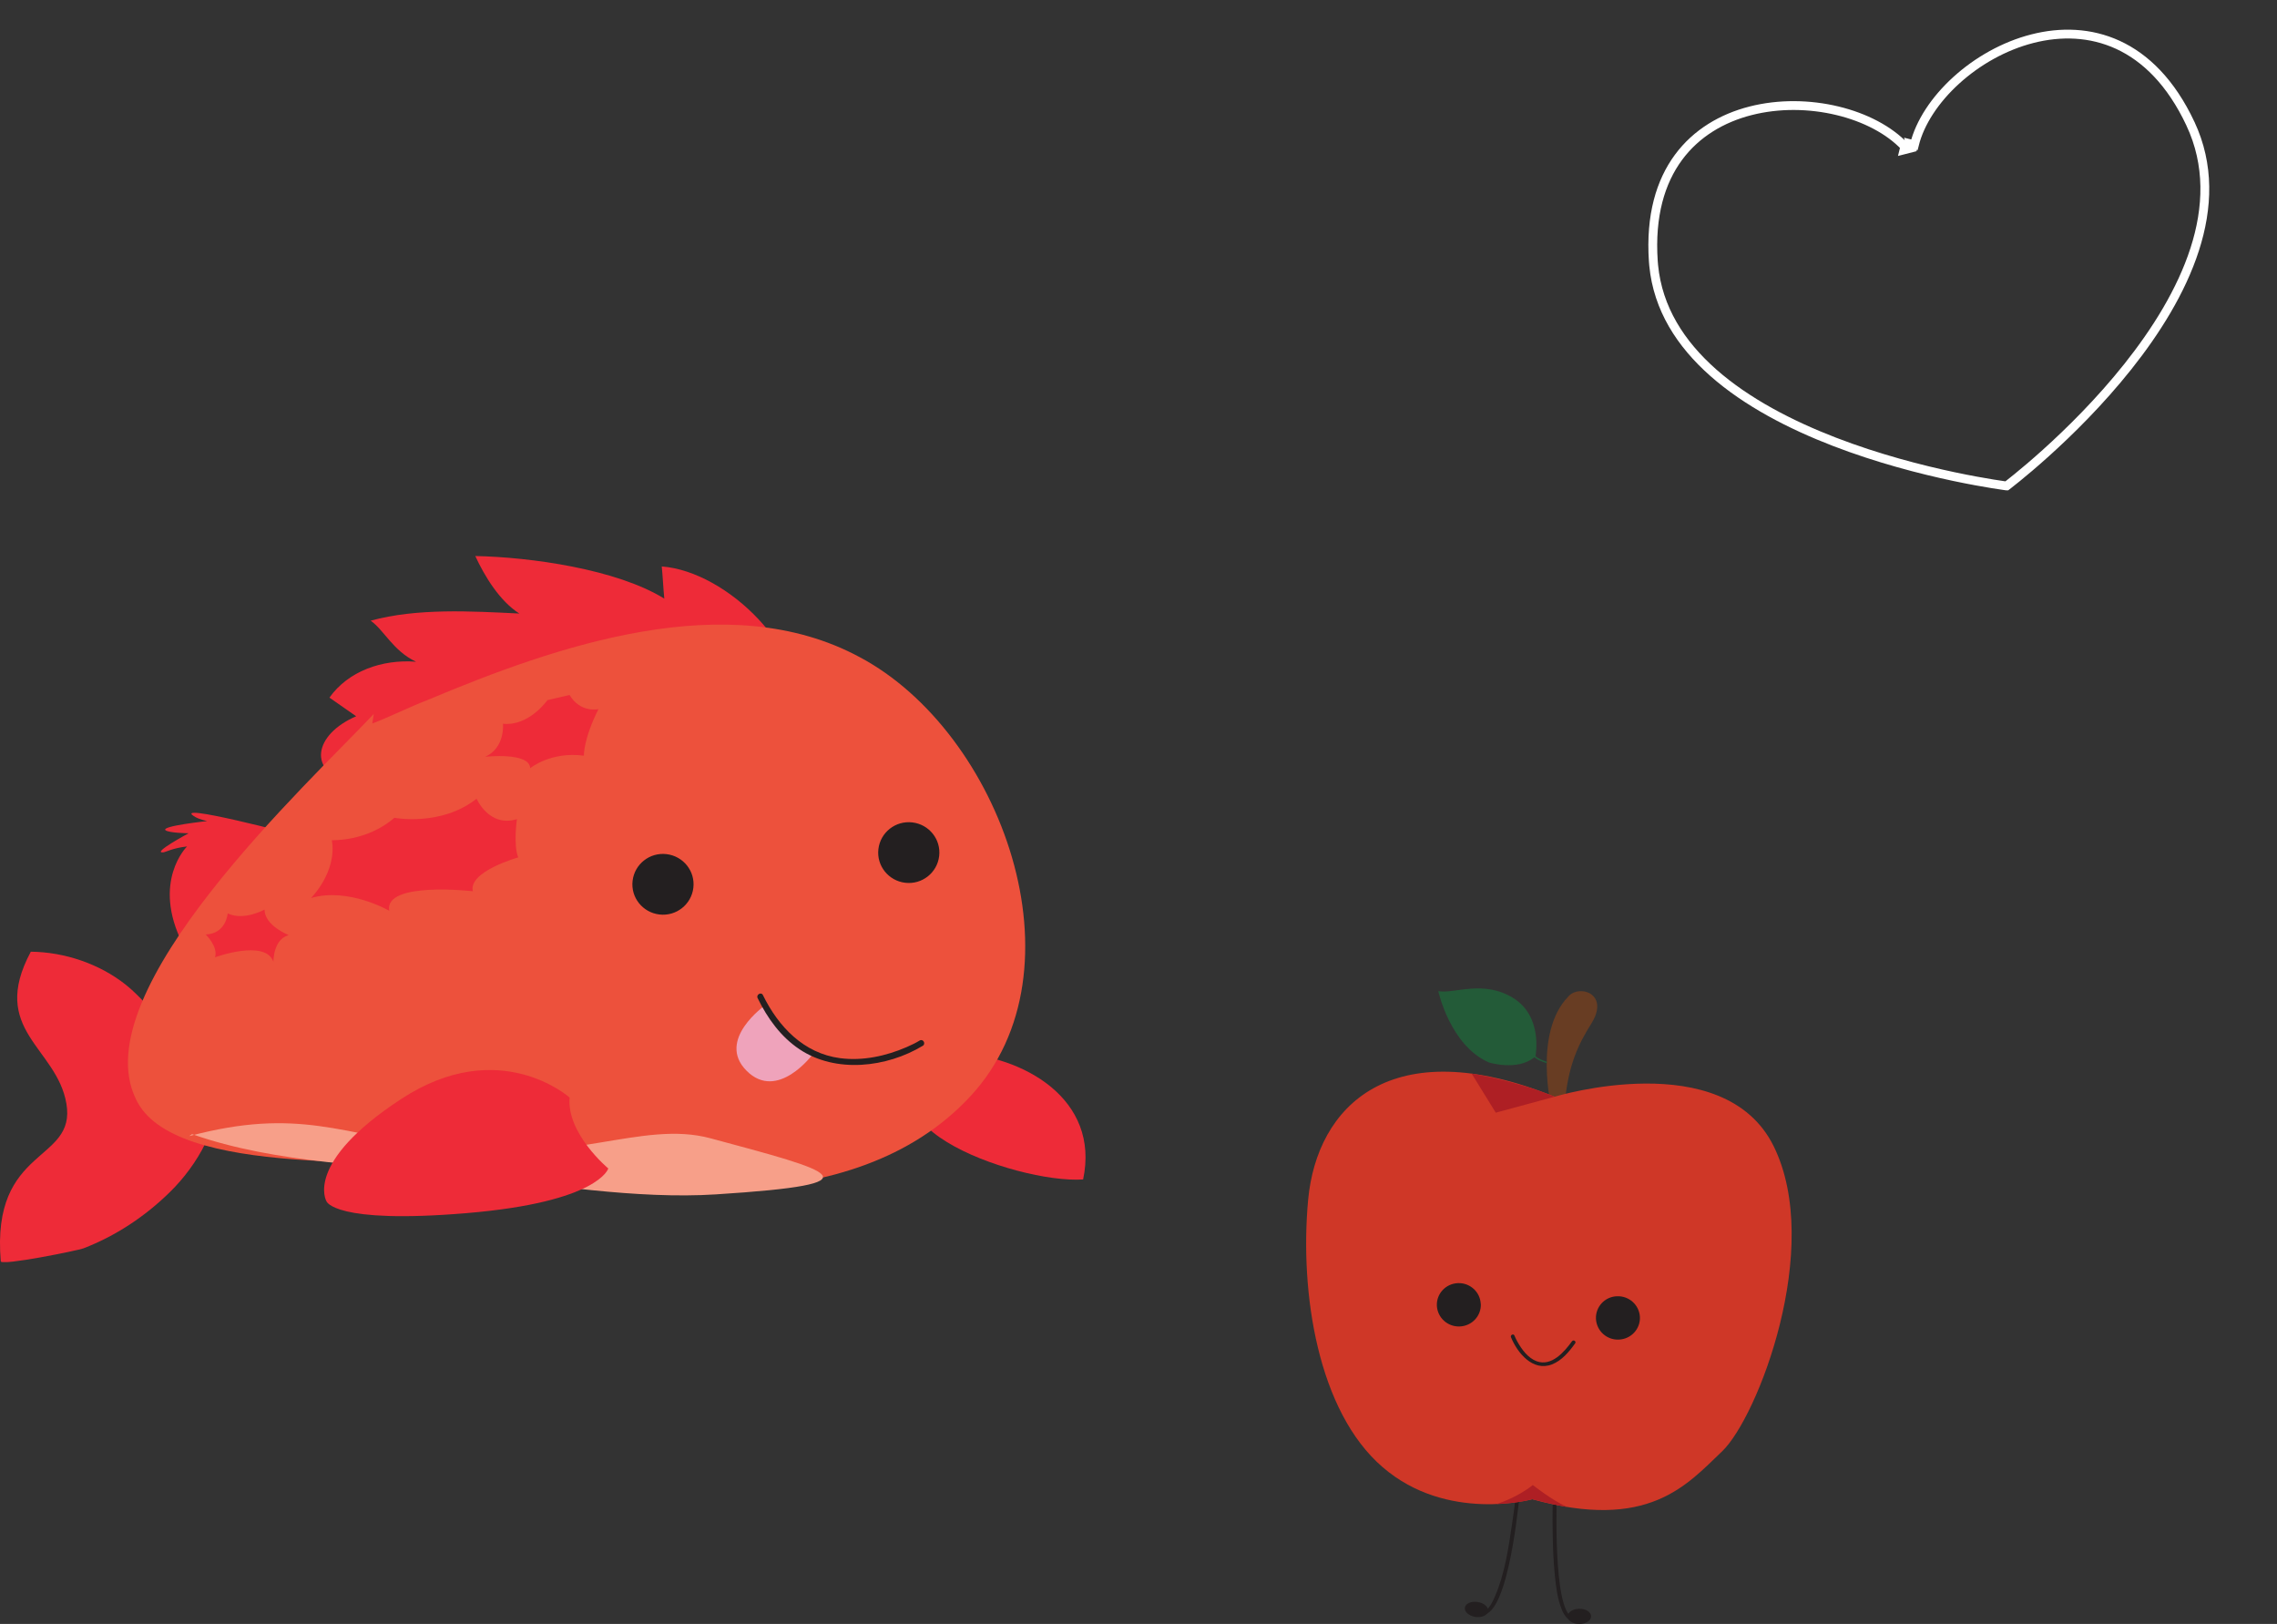 <svg xmlns="http://www.w3.org/2000/svg" width="258" height="184" viewBox="0 0 258 184" fill="none"><rect x="0" y="0" width="258" height="184" fill="#333333" stroke="none"/><path d="M230.277 4.384C233.489 3.561 236.869 3.65 239.983 5.085C243.092 6.519 245.988 9.321 248.195 14.022L248.195 14.023C252.552 23.325 247.474 33.528 241.094 41.547C237.922 45.534 234.469 48.929 231.805 51.329C230.474 52.529 229.342 53.478 228.543 54.127C228.144 54.451 227.829 54.7 227.614 54.868C227.506 54.952 227.423 55.015 227.368 55.058L227.366 55.058C227.363 55.058 227.359 55.057 227.355 55.057C227.282 55.047 227.174 55.033 227.032 55.013C226.748 54.973 226.33 54.911 225.798 54.825C224.732 54.653 223.206 54.383 221.369 53.994C217.695 53.215 212.787 51.96 207.839 50.05C202.886 48.138 197.921 45.582 194.113 42.216C190.429 38.96 187.848 34.968 187.373 30.075L187.333 29.599C186.981 24.422 188.156 20.578 190.183 17.829C192.212 15.078 195.131 13.378 198.344 12.556C201.56 11.733 205.056 11.793 208.203 12.552C211.321 13.303 214.054 14.73 215.83 16.61L215.739 16.979L216.565 16.767L216.441 16.29L216.913 16.408C217.539 13.883 219.252 11.29 221.643 9.112C224.03 6.938 227.061 5.206 230.277 4.384Z" stroke="white"></path><g clip-path="url(#clip0_305_663)"><path d="M176.025 167.728C175.92 169.734 175.897 171.739 175.932 173.744C175.955 175.334 176.013 176.924 176.177 178.515C176.305 179.805 176.468 181.154 176.958 182.364C177.25 183.078 177.81 183.931 178.72 183.643C178.977 183.562 178.895 183.136 178.627 183.228C176.025 184.058 176.352 171.186 176.387 169.676C176.41 169.042 176.422 168.397 176.468 167.752C176.48 167.475 176.048 167.452 176.037 167.728" fill="#231F20"></path><path d="M177.623 183.159C177.623 183.631 178.23 184.012 178.965 184C179.7 184 180.295 183.608 180.284 183.124C180.284 182.652 179.677 182.271 178.942 182.283C178.207 182.283 177.612 182.686 177.623 183.159Z" fill="#231F20"></path><path d="M171.965 167.464C171.813 169.181 171.591 170.898 171.335 172.615C170.926 175.38 170.506 178.307 169.386 180.889C169.141 181.453 168.523 182.905 167.66 182.49C167.415 182.375 167.169 182.732 167.415 182.848C170.67 184.426 171.941 171.428 172.151 169.734C172.245 168.985 172.326 168.236 172.396 167.487C172.42 167.21 171.988 167.187 171.965 167.464Z" fill="#231F20"></path><path d="M168.616 182.548C168.546 183.021 167.893 183.309 167.169 183.205C166.446 183.09 165.909 182.629 165.979 182.156C166.049 181.684 166.703 181.396 167.426 181.511C168.15 181.615 168.686 182.087 168.605 182.56" fill="#231F20"></path><path d="M175.803 125.621C175.803 125.621 173.715 117.036 177.682 112.933C177.682 112.933 178.207 112.184 179.409 112.323C180.61 112.461 181.73 113.682 180.33 115.941C178.919 118.2 177.588 120.7 177.262 125.563L175.815 125.621H175.803Z" fill="#683D23"></path><path d="M176.153 124.261C176.153 124.261 195.323 118.419 200.97 129.873C206.617 141.328 199.161 160.595 195.125 164.444C191.088 168.293 186.759 173.49 173.622 169.872C173.622 169.872 163.961 172.545 156.657 166.23C149.342 159.927 147.242 146.536 148.222 135.935C149.213 125.321 157.626 116.771 176.153 124.261Z" fill="#CF3727"></path><path d="M169.573 170.413C169.573 170.413 171.813 169.745 173.68 168.259C173.68 168.259 175.792 169.941 177.53 170.736C177.53 170.736 176.025 170.506 173.622 169.86C173.622 169.86 172.128 170.31 169.585 170.413" fill="#AE1F24"></path><path d="M176.153 124.261L169.48 126.07L166.749 121.645C166.749 121.645 171.545 122.383 176.153 124.261Z" fill="#AE1F24"></path><path d="M173.983 119.651C173.983 119.651 174.87 115.192 171.463 113.083C168.045 110.974 164.801 112.633 162.969 112.299C162.969 112.299 164.299 118.453 168.698 120.377C168.698 120.377 171.918 121.392 173.855 119.79C173.855 119.79 174.193 120.135 175.255 120.458V120.297C175.255 120.297 174.287 120.009 173.983 119.651Z" fill="#235B38"></path><path d="M167.788 147.735C167.846 149.095 166.784 150.236 165.408 150.293C164.031 150.351 162.876 149.302 162.806 147.942C162.748 146.583 163.809 145.442 165.186 145.384C166.551 145.326 167.718 146.375 167.776 147.735" fill="#231F20"></path><path d="M185.814 149.222C185.872 150.581 184.811 151.722 183.434 151.78C182.057 151.849 180.902 150.789 180.832 149.429C180.774 148.069 181.835 146.917 183.212 146.871C184.589 146.813 185.744 147.862 185.814 149.222Z" fill="#231F20"></path><path d="M171.206 151.515C171.93 153.289 173.68 155.433 175.85 154.592C176.97 154.154 177.798 153.151 178.475 152.206C178.639 151.976 178.277 151.745 178.114 151.976C177.25 153.174 175.803 154.857 174.112 154.234C173.132 153.866 172.431 152.909 171.941 152.033C171.813 151.803 171.696 151.572 171.591 151.319C171.486 151.065 171.101 151.261 171.206 151.515Z" fill="#231F20"></path></g><g clip-path="url(#clip1_305_663)"><path d="M33.873 94.699C33.873 94.699 18.877 90.732 22.157 92.585C22.62 92.846 23.471 93.033 23.471 93.033C23.471 93.033 18.201 93.592 18.752 94.065C19.14 94.388 21.368 94.413 21.368 94.413C21.368 94.413 17.137 96.689 18.489 96.577C18.752 96.564 19.528 96.092 21.193 95.905C21.193 95.905 17.137 99.873 20.704 106.948C20.704 106.948 28.541 102.671 33.861 94.712" fill="#EE2B38"></path><path d="M18.802 116.126C17.237 114.646 15.985 112.967 14.283 111.599C11.291 109.212 7.323 107.869 3.492 107.831C-1.277 116.735 6.434 118.663 7.523 125.043C8.675 131.77 -1.026 129.793 0.088 142.913C0.125 143.448 8.85 141.682 9.451 141.445C13.131 140.028 16.473 137.802 19.277 135.041C22.294 132.081 25.198 127.281 24.598 122.879C24.222 120.118 22.257 118.812 20.166 117.283C19.678 116.922 19.227 116.536 18.789 116.126H18.802Z" fill="#EE2B38"></path><path d="M108.179 119.272C115.94 119.608 124.665 124.508 122.725 133.636C115.114 134.158 93.971 126.572 108.179 119.272Z" fill="#EE2B38"></path><path d="M90.253 81.144C91.63 73.869 82.43 64.741 74.982 64.181C75.094 65.301 75.157 66.706 75.27 67.825C69.874 64.492 60.136 63.124 53.852 63C54.928 65.326 56.631 68.111 58.846 69.516C53.313 69.243 47.23 68.895 41.997 70.325C43.512 71.382 44.538 73.757 47.142 74.976C43.287 74.677 39.456 76.045 37.328 79.042C38.33 79.751 39.343 80.46 40.357 81.156C35.588 83.208 34.649 87.499 40.019 88.867C41.659 89.115 49.833 84.8 51.861 84.265C59.76 81.853 68.072 80.323 76.183 80.149C80.352 80.224 84.257 80.249 88.338 80.858" fill="#EE2B38"></path><path d="M42.348 80.895C35.037 88.668 9.438 112.246 15.384 124.495C19.565 133.71 45.627 130.962 54.628 132.305C72.028 135.19 96.6 138.585 109.931 124.234C123.263 109.896 113.399 82.935 97.401 74.453C82.455 66.395 63.027 73.185 48.444 79.316C46.366 80.112 44.263 81.181 42.185 81.977" fill="#ED513C"></path><path d="M71.677 99.798C71.452 101.688 72.816 103.392 74.719 103.616C76.621 103.839 78.336 102.484 78.562 100.594C78.787 98.703 77.423 97 75.52 96.776C73.617 96.552 71.902 97.908 71.677 99.798Z" fill="#231F20"></path><path d="M99.529 96.204C99.304 98.094 100.668 99.798 102.571 100.022C104.474 100.245 106.189 98.89 106.414 97C106.639 95.109 105.275 93.406 103.372 93.182C101.469 92.958 99.754 94.314 99.529 96.204Z" fill="#231F20"></path><path d="M92.094 119.447C92.094 119.447 88.1 124.856 84.583 121.312C81.115 117.817 86.698 113.9 86.698 113.9C86.698 113.9 88.501 118.116 92.094 119.434" fill="#EFA3BB"></path><path d="M104.561 118.489C100.468 120.964 94.697 121.635 90.591 118.887C88.463 117.469 86.949 115.355 85.847 113.092C85.647 112.694 86.26 112.346 86.448 112.756C88.201 116.325 91.055 119.347 95.185 119.894C97.739 120.23 100.38 119.658 102.734 118.638C103.234 118.414 103.748 118.178 104.211 117.892C104.599 117.668 104.937 118.265 104.549 118.501" fill="#231F20"></path><path d="M58.571 92.796C58.571 92.796 58.145 95.781 58.721 97.149C58.721 97.149 53.05 98.728 53.576 100.979C53.576 100.979 43.512 99.823 44.1 103.193C44.1 103.193 39.481 100.506 35.238 101.75C35.238 101.75 38.204 98.815 37.603 95.196C37.603 95.196 41.547 95.383 44.689 92.659C44.689 92.659 49.971 93.679 54.002 90.496C54.002 90.496 55.416 93.791 58.583 92.809" fill="#EE2B38"></path><path d="M30.982 108.963C30.982 108.963 30.931 106.438 32.709 105.953C32.709 105.953 29.955 104.859 29.98 103.056C29.98 103.056 27.627 104.374 25.799 103.491C25.799 103.491 25.637 105.792 23.308 105.879C23.308 105.879 24.748 107.259 24.36 108.466C24.36 108.466 30.043 106.389 30.969 108.951" fill="#EE2B38"></path><path d="M64.529 78.744L62.026 79.328C62.026 79.328 59.948 82.313 56.994 82.002C56.994 82.002 57.257 84.725 54.978 85.745C54.978 85.745 60.01 85.186 60.073 87.039C60.073 87.039 62.389 85.124 66.157 85.621C66.157 85.621 66.094 83.755 67.809 80.348C67.809 80.348 65.769 80.821 64.529 78.731" fill="#EE2B38"></path><path d="M21.443 128.724C33.836 125.441 38.592 128.5 50.159 130.092C64.542 132.081 72.678 126.871 80.502 128.972C94.422 132.715 100.067 134.121 81.128 135.327C72.215 135.899 61.888 134.233 52.988 133.089C42.548 132.044 31.282 131.857 21.756 128.5L21.443 128.724Z" fill="#F79F89"></path><path d="M64.529 124.346C64.529 124.346 56.581 117.245 45.477 124.508C34.374 131.758 36.99 136.11 36.99 136.11C36.99 136.11 37.816 138.71 52.85 137.454C67.884 136.198 68.923 132.392 68.923 132.392C68.923 132.392 64.179 128.438 64.542 124.359" fill="#EE2B38"></path></g><defs><clipPath id="clip0_305_663"><rect width="55" height="72" fill="white" transform="translate(148 112)"></rect></clipPath><clipPath id="clip1_305_663"><rect width="123" height="80" fill="white" transform="translate(0 63)"></rect></clipPath></defs></svg>